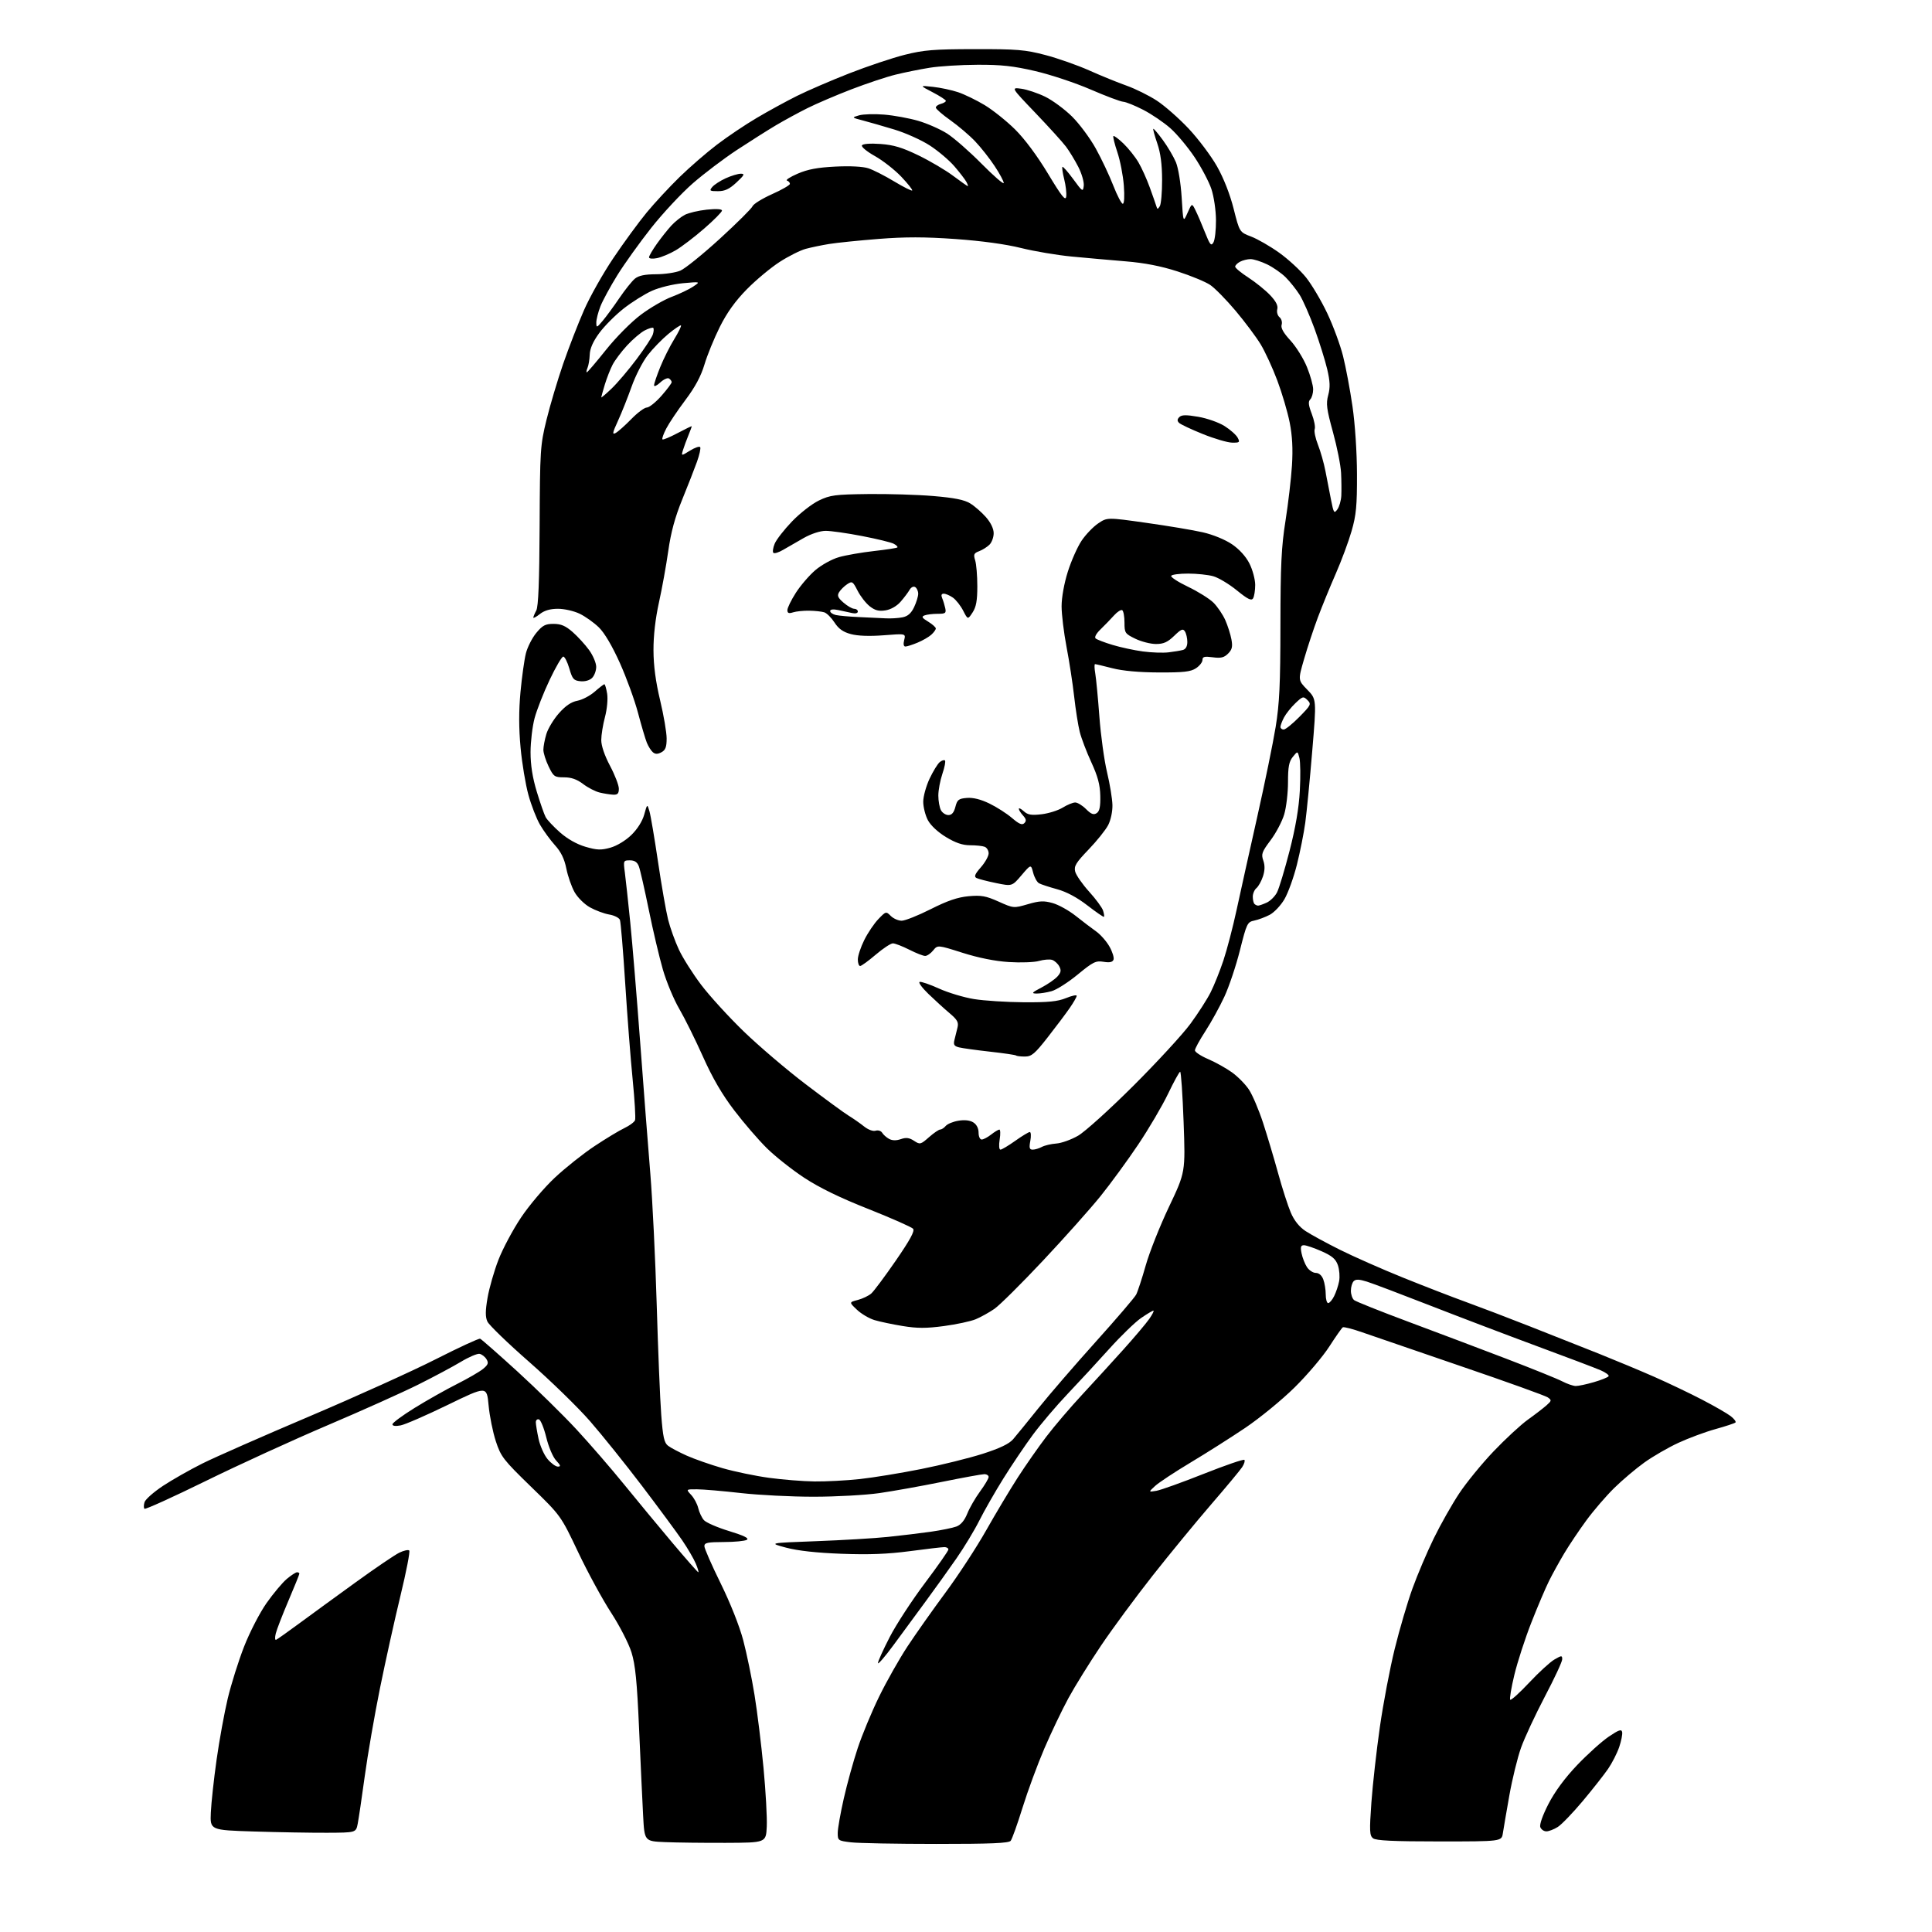 <?xml version="1.0" encoding="UTF-8" standalone="no"?>
<svg 
  version="1.1" 
  xmlns="http://www.w3.org/2000/svg" 
  xmlns:xlink="http://www.w3.org/1999/xlink" 
  xmlns:svg="http://www.w3.org/2000/svg"
  xmlns:rdf="http://www.w3.org/1999/02/22-rdf-syntax-ns#"
  xmlns:cc="http://creativecommons.org/ns#"
  xmlns:dc="http://purl.org/dc/elements/1.1/"
  viewBox="0 0 768 768"
  width="768"
  height="768"
>
<style>svg {background-color: white; }</style>"
<path stroke="none" fill="black" fill-rule="evenodd" d="M288.50,732.56C279.70,732.59 268.83,732.46 264.34,732.27C256.19,731.92 256.19,731.92 255.65,721.71C255.35,716.09 254.63,700.63 254.05,687.35C253.22,668.36 252.57,661.84 251.03,656.85C249.94,653.33 246.30,646.26 242.88,641.00C239.48,635.77 233.60,624.98 229.82,617.00C222.94,602.50 222.94,602.50 211.09,591.00C200.05,580.27 199.11,579.06 197.09,572.89C195.90,569.25 194.61,562.83 194.22,558.60C193.50,550.93 193.50,550.93 178.00,558.46C169.47,562.61 161.04,566.28 159.25,566.62C157.23,567.01 156.00,566.85 156.00,566.19C156.00,565.60 159.98,562.66 164.85,559.65C169.71,556.64 177.25,552.39 181.60,550.20C185.94,548.02 190.62,545.30 192.00,544.18C194.05,542.50 194.30,541.80 193.39,540.31C192.78,539.32 191.55,538.35 190.64,538.18C189.74,538.00 186.41,539.41 183.25,541.32C180.09,543.22 172.44,547.31 166.25,550.40C160.06,553.49 143.86,560.76 130.25,566.55C116.64,572.34 94.82,582.32 81.77,588.73C68.72,595.13 57.77,600.10 57.43,599.76C57.09,599.43 57.11,598.24 57.46,597.12C57.82,596.00 61.12,593.09 64.80,590.65C68.49,588.22 75.55,584.21 80.50,581.74C85.45,579.27 104.57,570.85 123.00,563.03C141.43,555.20 164.03,544.98 173.22,540.31C182.42,535.64 190.36,531.97 190.86,532.16C191.37,532.35 198.02,538.20 205.66,545.16C213.29,552.13 223.84,562.48 229.10,568.16C234.37,573.85 242.91,583.71 248.09,590.09C253.26,596.46 261.92,606.92 267.33,613.34C272.74,619.75 277.35,625.00 277.59,625.00C277.83,625.00 277.38,623.45 276.59,621.55C275.79,619.66 273.37,615.49 271.19,612.30C269.01,609.11 261.82,599.38 255.21,590.67C248.60,581.97 239.28,570.37 234.52,564.91C229.75,559.44 218.88,548.86 210.36,541.39C201.84,533.93 194.37,526.70 193.75,525.34C192.90,523.49 192.92,521.10 193.81,515.89C194.47,512.05 196.41,505.29 198.12,500.85C199.83,496.42 203.87,488.84 207.11,484.00C210.36,479.13 216.39,472.03 220.61,468.09C224.80,464.18 231.89,458.54 236.37,455.58C240.84,452.61 246.17,449.39 248.21,448.43C250.24,447.46 252.15,446.05 252.44,445.30C252.73,444.55 252.30,437.31 251.50,429.21C250.69,421.12 249.35,403.86 248.53,390.86C247.70,377.85 246.76,366.53 246.43,365.68C246.11,364.84 244.18,363.87 242.15,363.53C240.12,363.18 236.68,361.90 234.50,360.68C232.30,359.45 229.58,356.75 228.39,354.62C227.20,352.51 225.73,348.30 225.13,345.27C224.35,341.40 223.01,338.64 220.62,336.01C218.76,333.94 216.08,330.28 214.68,327.87C213.27,325.47 211.19,320.12 210.06,316.00C208.92,311.88 207.51,303.43 206.94,297.24C206.22,289.51 206.21,282.58 206.90,275.09C207.46,269.10 208.43,262.18 209.05,259.72C209.67,257.26 211.52,253.61 213.16,251.62C215.66,248.59 216.78,248.00 220.04,248.00C223.00,248.00 224.81,248.77 227.64,251.25C229.68,253.04 232.62,256.26 234.17,258.40C235.73,260.55 237.00,263.55 237.00,265.08C237.00,266.61 236.27,268.59 235.37,269.48C234.40,270.45 232.53,270.99 230.72,270.80C228.06,270.54 227.53,269.94 226.32,265.75C225.56,263.14 224.47,261.00 223.91,261.00C223.34,261.00 220.90,265.17 218.49,270.26C216.07,275.35 213.38,282.22 212.50,285.51C211.63,288.81 210.91,294.88 210.90,299.00C210.90,304.13 211.68,309.09 213.37,314.68C214.74,319.17 216.32,323.74 216.91,324.82C217.49,325.91 220.07,328.65 222.64,330.92C225.60,333.52 229.33,335.62 232.77,336.62C237.32,337.94 238.93,338.00 242.62,336.97C245.22,336.24 248.66,334.16 250.97,331.92C253.40,329.56 255.35,326.46 256.09,323.80C257.28,319.50 257.28,319.50 258.17,322.50C258.65,324.15 260.18,333.15 261.56,342.50C262.94,351.85 264.75,362.20 265.57,365.50C266.39,368.80 268.33,374.20 269.88,377.50C271.42,380.80 275.41,387.10 278.74,391.50C282.07,395.90 289.67,404.23 295.64,410.01C301.62,415.79 312.70,425.24 320.29,431.01C327.87,436.78 335.55,442.40 337.35,443.50C339.15,444.60 341.90,446.52 343.47,447.77C345.12,449.09 347.05,449.80 348.08,449.47C349.06,449.16 350.22,449.53 350.68,450.29C351.13,451.06 352.37,452.15 353.42,452.73C354.70,453.42 356.28,453.45 358.10,452.82C360.19,452.09 361.45,452.25 363.33,453.48C365.71,455.04 365.95,454.99 369.29,452.05C371.20,450.37 373.21,449.00 373.76,449.00C374.31,449.00 375.29,448.36 375.94,447.58C376.58,446.80 378.84,445.86 380.96,445.51C383.44,445.09 385.54,445.32 386.90,446.17C388.21,446.99 389.00,448.52 389.00,450.24C389.00,451.79 389.55,452.99 390.25,452.98C390.94,452.97 392.62,452.08 394.00,451.00C395.38,449.92 396.84,449.03 397.26,449.02C397.68,449.01 397.74,450.80 397.38,453.00C397.01,455.31 397.15,457.00 397.70,457.00C398.22,457.00 400.86,455.43 403.57,453.50C406.28,451.57 408.88,450.00 409.36,450.00C409.83,450.00 409.93,451.58 409.57,453.50C409.04,456.32 409.22,457.00 410.52,457.00C411.41,457.00 413.04,456.51 414.15,455.92C415.26,455.32 417.85,454.72 419.89,454.57C421.94,454.43 425.84,453.03 428.56,451.46C431.28,449.90 441.19,440.94 450.59,431.56C459.99,422.18 470.17,411.12 473.20,406.99C476.24,402.86 479.85,397.24 481.23,394.49C482.62,391.75 484.91,386.03 486.33,381.78C487.74,377.53 490.10,368.53 491.55,361.78C493.01,355.03 496.68,338.48 499.71,325.00C502.74,311.52 506.06,295.32 507.09,289.00C508.61,279.69 508.97,271.97 508.99,248.50C509.02,224.59 509.37,217.31 511.01,207.00C512.09,200.12 513.25,190.22 513.58,185.00C513.99,178.40 513.71,173.18 512.66,167.90C511.83,163.73 509.62,156.22 507.74,151.23C505.87,146.23 502.88,139.75 501.10,136.82C499.32,133.90 494.84,127.91 491.14,123.51C487.44,119.12 482.90,114.50 481.06,113.26C479.21,112.02 473.38,109.60 468.10,107.90C461.51,105.77 455.05,104.51 447.50,103.89C441.45,103.39 431.77,102.53 426.00,101.98C420.23,101.43 411.17,99.90 405.89,98.59C399.81,97.07 390.23,95.76 379.85,95.02C367.54,94.15 359.87,94.14 349.20,94.98C341.38,95.60 332.57,96.50 329.62,96.98C326.67,97.46 322.48,98.33 320.29,98.92C318.11,99.51 313.44,101.85 309.91,104.13C306.39,106.40 300.52,111.29 296.88,114.99C292.30,119.65 289.00,124.24 286.15,129.93C283.89,134.46 281.14,141.18 280.04,144.88C278.64,149.55 276.33,153.87 272.43,159.05C269.35,163.15 265.94,168.23 264.85,170.35C263.75,172.46 263.07,174.40 263.33,174.66C263.59,174.92 266.32,173.78 269.40,172.14C272.48,170.50 275.00,169.29 275.00,169.45C275.00,169.62 274.38,171.27 273.62,173.13C272.86,174.98 271.91,177.58 271.50,178.90C270.77,181.31 270.77,181.31 274.30,179.12C276.25,177.92 278.07,177.30 278.34,177.75C278.62,178.19 278.05,180.79 277.07,183.53C276.10,186.26 273.46,193.00 271.22,198.50C268.32,205.61 266.71,211.53 265.65,219.00C264.83,224.78 263.16,234.00 261.94,239.50C260.53,245.89 259.74,252.75 259.77,258.50C259.79,264.63 260.64,270.96 262.40,278.34C263.83,284.30 265.00,291.15 265.00,293.55C265.00,296.95 264.54,298.18 262.94,299.03C261.43,299.84 260.51,299.84 259.54,299.04C258.81,298.43 257.72,296.71 257.12,295.22C256.52,293.72 254.95,288.40 253.62,283.38C252.30,278.37 249.05,269.44 246.41,263.55C243.36,256.77 240.29,251.57 238.05,249.39C236.10,247.49 232.67,245.05 230.43,243.97C228.20,242.89 224.32,242.00 221.82,242.00C218.73,242.00 216.42,242.67 214.63,244.07C213.19,245.21 212.00,245.86 212.00,245.51C212.00,245.16 212.53,243.89 213.18,242.68C214.01,241.15 214.41,231.11 214.51,209.00C214.65,178.79 214.76,177.07 217.23,166.94C218.65,161.13 221.64,151.10 223.86,144.65C226.09,138.20 229.82,128.60 232.14,123.31C234.46,118.01 239.71,108.69 243.82,102.59C247.92,96.49 253.88,88.35 257.05,84.50C260.23,80.65 266.13,74.29 270.16,70.36C274.20,66.43 280.86,60.65 284.98,57.52C289.09,54.38 296.21,49.59 300.81,46.88C305.40,44.16 312.61,40.22 316.83,38.12C321.05,36.02 330.40,31.98 337.61,29.16C344.82,26.34 354.72,23.02 359.61,21.79C367.24,19.87 371.19,19.55 387.50,19.53C404.29,19.50 407.55,19.77 415.50,21.86C420.45,23.15 428.32,25.92 433.00,28.01C437.68,30.10 444.35,32.82 447.83,34.05C451.31,35.29 456.71,37.96 459.83,39.99C462.95,42.02 468.65,47.03 472.50,51.12C476.35,55.22 481.42,61.97 483.77,66.12C486.42,70.81 488.93,77.20 490.39,82.98C492.74,92.29 492.74,92.29 497.35,94.04C499.88,95.00 504.90,97.89 508.51,100.47C512.12,103.05 516.93,107.48 519.20,110.33C521.46,113.17 525.24,119.55 527.59,124.50C529.94,129.45 532.76,137.10 533.87,141.50C534.98,145.90 536.67,154.90 537.63,161.50C538.65,168.50 539.40,179.75 539.42,188.50C539.46,201.05 539.11,204.74 537.28,211.09C536.08,215.27 533.24,222.92 530.97,228.09C528.70,233.27 525.50,241.10 523.85,245.50C522.20,249.90 519.75,257.30 518.41,261.94C515.96,270.37 515.96,270.37 519.66,274.16C523.36,277.95 523.36,277.95 521.62,298.73C520.67,310.15 519.43,322.88 518.87,327.00C518.31,331.12 516.81,338.65 515.54,343.72C514.27,348.78 512.04,354.97 510.58,357.46C509.12,359.95 506.48,362.74 504.71,363.66C502.94,364.58 500.20,365.61 498.60,365.94C495.84,366.51 495.58,367.06 492.89,377.76C491.34,383.94 488.55,392.25 486.69,396.24C484.84,400.23 481.45,406.38 479.16,409.91C476.87,413.43 475.00,416.86 475.00,417.53C475.00,418.20 477.36,419.77 480.25,421.00C483.14,422.24 487.39,424.61 489.71,426.27C492.03,427.93 495.07,431.02 496.48,433.14C497.88,435.27 500.39,441.17 502.06,446.25C503.72,451.34 506.43,460.40 508.08,466.40C509.72,472.39 512.00,479.45 513.13,482.08C514.48,485.21 516.48,487.71 518.95,489.35C521.02,490.72 527.16,494.06 532.60,496.78C538.05,499.50 549.34,504.49 557.69,507.86C566.05,511.23 577.29,515.59 582.68,517.54C588.06,519.49 599.45,523.83 607.98,527.19C616.52,530.55 628.90,535.45 635.50,538.08C642.10,540.72 652.07,544.88 657.64,547.33C663.22,549.79 671.77,553.87 676.64,556.41C681.52,558.94 686.62,561.88 687.99,562.94C689.35,564.00 690.20,565.13 689.88,565.46C689.55,565.78 685.99,566.96 681.96,568.08C677.93,569.19 671.30,571.65 667.23,573.53C663.15,575.41 657.05,578.94 653.66,581.37C650.27,583.80 644.87,588.37 641.66,591.52C638.45,594.68 633.47,600.46 630.60,604.38C627.73,608.29 623.77,614.20 621.80,617.50C619.83,620.80 617.10,625.75 615.74,628.50C614.37,631.25 611.21,638.67 608.73,645.00C606.24,651.33 603.21,660.68 601.98,665.79C600.75,670.90 600.01,675.35 600.34,675.67C600.67,676.00 604.05,672.95 607.86,668.89C611.67,664.82 616.18,660.69 617.89,659.69C620.79,658.01 621.00,658.00 621.00,659.60C621.00,660.54 617.90,667.20 614.11,674.40C610.33,681.61 606.07,690.74 604.65,694.71C603.23,698.67 601.14,707.22 599.99,713.71C598.84,720.19 597.68,726.96 597.41,728.75C596.91,732.00 596.91,732.00 572.15,732.00C553.84,732.00 546.97,731.67 545.80,730.75C544.42,729.66 544.34,727.89 545.15,716.50C545.67,709.35 547.18,695.85 548.52,686.50C549.86,677.15 552.51,663.20 554.41,655.50C556.30,647.80 559.47,637.00 561.46,631.50C563.44,626.00 567.27,617.00 569.96,611.50C572.65,606.00 577.18,598.00 580.01,593.72C582.84,589.44 588.99,581.91 593.68,576.98C598.38,572.05 604.53,566.36 607.36,564.33C610.19,562.31 613.51,559.75 614.74,558.66C616.83,556.81 616.86,556.59 615.24,555.47C614.28,554.81 598.88,549.27 581.00,543.17C563.12,537.06 545.36,530.97 541.52,529.62C537.68,528.27 534.20,527.38 533.78,527.63C533.37,527.89 530.95,531.34 528.40,535.30C525.85,539.26 519.66,546.56 514.63,551.52C509.61,556.48 500.77,563.71 495.00,567.60C489.23,571.48 479.41,577.71 473.19,581.43C466.97,585.16 460.67,589.32 459.19,590.68C456.50,593.15 456.50,593.15 459.68,592.62C461.43,592.32 469.88,589.29 478.45,585.89C487.03,582.49 494.32,579.98 494.66,580.32C494.99,580.66 494.60,581.96 493.77,583.22C492.95,584.47 487.37,591.18 481.38,598.11C475.40,605.05 465.00,617.70 458.27,626.23C451.55,634.76 442.29,647.31 437.70,654.12C433.12,660.93 427.28,670.33 424.73,675.02C422.18,679.70 417.87,688.72 415.14,695.07C412.42,701.42 408.52,711.99 406.48,718.56C404.44,725.13 402.32,731.06 401.76,731.75C401.00,732.70 393.83,733.00 372.13,732.99C356.38,732.99 341.14,732.70 338.25,732.35C333.17,731.74 333.00,731.62 333.01,728.61C333.01,726.90 334.10,720.74 335.42,714.92C336.74,709.09 339.23,700.09 340.95,694.92C342.66,689.74 346.48,680.55 349.43,674.50C352.38,668.45 357.47,659.45 360.73,654.50C363.99,649.55 370.79,639.92 375.84,633.09C380.90,626.27 388.18,615.12 392.02,608.33C395.86,601.53 401.53,592.07 404.61,587.29C407.69,582.52 412.79,575.21 415.96,571.06C419.12,566.90 425.49,559.44 430.11,554.47C434.72,549.50 442.13,541.40 446.56,536.47C450.99,531.54 455.64,526.04 456.88,524.25C458.12,522.46 458.85,521.00 458.50,521.00C458.15,521.00 455.94,522.32 453.60,523.93C451.26,525.54 445.57,531.05 440.95,536.18C436.34,541.31 428.90,549.36 424.42,554.07C419.94,558.78 413.73,566.09 410.61,570.30C407.49,574.52 402.21,582.35 398.88,587.69C395.54,593.04 391.23,600.59 389.29,604.46C387.35,608.33 383.26,615.10 380.20,619.50C377.15,623.90 371.66,631.55 368.02,636.50C364.38,641.45 358.61,649.29 355.20,653.93C351.79,658.57 349.00,661.79 349.00,661.09C349.00,660.39 351.11,655.73 353.69,650.73C356.27,645.73 362.57,636.08 367.69,629.27C372.81,622.46 377.00,616.47 377.00,615.95C377.00,615.43 376.29,615.00 375.42,615.00C374.55,615.00 368.36,615.72 361.67,616.61C352.82,617.78 345.40,618.06 334.50,617.65C324.64,617.28 317.10,616.45 312.50,615.22C305.50,613.35 305.50,613.35 324.50,612.64C334.95,612.25 347.77,611.49 353.00,610.94C358.23,610.40 365.88,609.47 370.00,608.89C374.12,608.30 378.71,607.37 380.18,606.82C381.95,606.16 383.41,604.42 384.51,601.68C385.42,599.40 387.71,595.44 389.58,592.89C391.46,590.33 393.00,587.73 393.00,587.12C393.00,586.50 392.21,586.00 391.25,586.01C390.29,586.01 382.75,587.39 374.50,589.06C366.25,590.74 355.00,592.75 349.50,593.54C344.00,594.32 332.30,594.97 323.50,594.97C314.70,594.98 301.65,594.32 294.50,593.51C287.35,592.70 279.51,592.03 277.08,592.02C272.65,592.00 272.65,592.00 274.75,594.25C275.91,595.49 277.17,597.85 277.56,599.50C277.95,601.15 278.96,603.30 279.81,604.27C280.65,605.24 285.16,607.20 289.82,608.62C295.72,610.43 297.86,611.47 296.89,612.09C296.13,612.57 292.01,612.98 287.75,612.98C281.25,613.00 280.00,613.26 280.00,614.63C280.00,615.53 282.91,622.17 286.46,629.38C290.29,637.16 293.95,646.37 295.44,652.00C296.82,657.23 298.85,667.03 299.94,673.80C301.04,680.56 302.65,693.66 303.52,702.89C304.39,712.13 304.97,722.57 304.80,726.09C304.50,732.50 304.50,732.50 288.50,732.56zM130.00,728.55C123.67,728.58 110.62,728.35 101.00,728.05C83.50,727.50 83.50,727.50 83.81,720.50C83.98,716.65 85.01,707.20 86.10,699.50C87.18,691.80 89.18,680.86 90.53,675.18C91.89,669.51 94.81,660.22 97.03,654.54C99.25,648.85 103.25,641.10 105.94,637.27C108.63,633.45 112.25,629.13 113.99,627.66C115.73,626.20 117.57,625.00 118.08,625.00C118.58,625.00 119.00,625.25 119.00,625.56C119.00,625.87 117.05,630.71 114.66,636.31C112.27,641.92 110.00,647.78 109.62,649.35C109.23,650.91 109.29,652.04 109.75,651.85C110.21,651.66 114.39,648.70 119.04,645.27C123.69,641.84 133.80,634.48 141.50,628.91C149.20,623.34 156.96,618.07 158.74,617.21C160.52,616.35 162.29,615.96 162.68,616.35C163.07,616.74 161.50,624.80 159.20,634.28C156.90,643.75 153.24,660.29 151.06,671.03C148.89,681.77 146.16,697.52 145.00,706.03C143.84,714.54 142.57,723.08 142.19,725.00C141.50,728.50 141.50,728.50 130.00,728.55zM614.72,727.99C613.74,728.00 612.65,727.25 612.30,726.33C611.91,725.32 613.21,721.63 615.55,717.08C618.09,712.16 622.08,706.75 626.97,701.62C631.11,697.28 636.75,692.21 639.50,690.35C643.49,687.65 644.57,687.28 644.83,688.52C645.01,689.38 644.48,692.07 643.65,694.50C642.82,696.94 640.82,700.86 639.20,703.21C637.57,705.57 633.04,711.33 629.12,716.00C625.20,720.67 620.76,725.29 619.25,726.24C617.74,727.20 615.70,727.99 614.72,727.99zM323.79,588.90C328.35,588.95 336.45,588.53 341.79,587.95C347.13,587.37 358.11,585.58 366.19,583.96C374.27,582.35 385.28,579.62 390.67,577.90C397.46,575.72 401.14,573.96 402.72,572.13C403.97,570.68 408.49,565.14 412.75,559.82C417.01,554.50 427.25,542.64 435.50,533.46C443.75,524.29 451.01,515.82 451.63,514.64C452.25,513.46 453.97,508.23 455.45,503.00C456.93,497.77 461.09,487.30 464.69,479.73C471.23,465.96 471.23,465.96 470.50,445.98C470.10,434.99 469.48,426.01 469.13,426.03C468.79,426.05 466.62,429.99 464.33,434.78C462.03,439.58 456.70,448.65 452.48,454.94C448.26,461.24 441.52,470.46 437.51,475.44C433.50,480.42 423.21,491.97 414.64,501.09C406.07,510.22 397.36,518.86 395.28,520.30C393.20,521.73 389.86,523.59 387.86,524.42C385.86,525.25 380.17,526.47 375.22,527.13C368.21,528.07 364.60,528.06 358.86,527.12C354.81,526.46 349.77,525.40 347.66,524.77C345.54,524.14 342.39,522.29 340.66,520.65C337.50,517.66 337.50,517.66 341.00,516.75C342.93,516.24 345.34,515.08 346.37,514.16C347.39,513.25 351.78,507.37 356.11,501.09C361.77,492.87 363.70,489.34 362.97,488.46C362.41,487.79 354.42,484.26 345.23,480.61C333.87,476.12 325.67,472.12 319.69,468.18C314.84,464.99 308.16,459.71 304.85,456.44C301.53,453.17 295.68,446.39 291.85,441.36C287.01,435.01 283.21,428.48 279.42,419.99C276.41,413.27 272.18,404.73 270.01,401.02C267.84,397.31 264.91,390.28 263.50,385.40C262.09,380.52 259.56,369.84 257.90,361.65C256.23,353.47 254.46,345.70 253.96,344.39C253.32,342.70 252.27,342.00 250.40,342.00C247.80,342.00 247.76,342.11 248.39,346.85C248.74,349.52 249.70,358.40 250.53,366.60C251.36,374.79 253.14,396.40 254.50,414.61C255.85,432.82 257.66,456.22 258.52,466.61C259.37,477.00 260.51,500.35 261.05,518.50C261.58,536.65 262.39,556.40 262.85,562.40C263.53,571.34 264.02,573.55 265.59,574.73C266.64,575.53 269.97,577.28 272.99,578.64C276.01,579.99 282.41,582.23 287.22,583.62C292.02,585.00 300.35,586.73 305.73,587.46C311.10,588.19 319.23,588.84 323.79,588.90zM221.76,583.00C223.02,583.00 222.88,582.50 221.08,580.59C219.80,579.23 218.09,575.22 217.16,571.41C216.25,567.69 214.94,564.47 214.25,564.24C213.56,564.02 213.00,564.52 213.00,565.37C213.00,566.21 213.49,569.19 214.09,571.98C214.69,574.77 216.30,578.40 217.68,580.03C219.05,581.66 220.89,583.00 221.76,583.00zM626.35,550.96C627.36,550.98 630.62,550.30 633.58,549.43C636.54,548.57 639.18,547.51 639.45,547.07C639.72,546.64 638.27,545.56 636.22,544.68C634.18,543.80 622.83,539.50 611.00,535.13C599.17,530.75 580.05,523.48 568.50,518.97C556.95,514.46 545.64,510.18 543.37,509.47C540.32,508.51 538.94,508.46 538.12,509.28C537.50,509.90 537.00,511.60 537.00,513.08C537.00,514.55 537.57,516.22 538.26,516.80C538.95,517.37 548.74,521.28 560.01,525.48C571.28,529.68 588.83,536.31 599.00,540.20C609.17,544.10 619.08,548.10 621.00,549.10C622.92,550.10 625.33,550.93 626.35,550.96zM527.97,518.00C528.51,518.00 529.57,516.76 530.33,515.25C531.09,513.74 531.99,511.06 532.32,509.30C532.66,507.54 532.43,504.67 531.83,502.93C530.97,500.47 529.52,499.24 525.33,497.38C522.37,496.07 519.22,495.00 518.35,495.00C517.08,495.00 516.88,495.67 517.39,498.20C517.74,499.96 518.71,502.43 519.54,503.70C520.37,504.96 521.95,506.00 523.05,506.00C524.28,506.00 525.43,506.99 526.02,508.57C526.56,509.98 527.00,512.68 527.00,514.57C527.00,516.45 527.44,518.00 527.97,518.00zM407.42,419.99C405.72,420.00 404.15,419.81 403.92,419.58C403.69,419.35 399.04,418.67 393.58,418.06C388.13,417.45 382.57,416.68 381.24,416.35C379.28,415.85 378.93,415.28 379.41,413.37C379.73,412.07 380.28,409.86 380.62,408.47C381.13,406.39 380.57,405.37 377.43,402.72C375.33,400.95 371.56,397.52 369.06,395.10C366.55,392.68 364.98,390.53 365.56,390.33C366.15,390.12 369.61,391.31 373.25,392.96C376.89,394.61 383.16,396.50 387.19,397.15C391.21,397.80 400.12,398.37 407.00,398.42C416.73,398.48 420.44,398.11 423.75,396.76C426.09,395.80 428.00,395.39 428.00,395.86C428.00,396.32 426.76,398.49 425.25,400.67C423.74,402.86 419.80,408.10 416.50,412.32C411.34,418.92 410.07,419.99 407.42,419.99zM412.00,394.95C409.88,394.91 410.18,394.55 414.00,392.56C416.48,391.27 419.32,389.30 420.33,388.19C421.77,386.59 421.93,385.74 421.08,384.15C420.49,383.04 419.20,381.88 418.23,381.57C417.25,381.26 414.91,381.45 413.02,381.99C411.13,382.54 405.74,382.73 401.04,382.43C395.54,382.08 388.99,380.77 382.62,378.75C372.73,375.61 372.73,375.61 370.95,377.81C369.98,379.01 368.54,380.00 367.76,380.00C366.98,380.00 364.13,378.88 361.42,377.50C358.71,376.13 355.80,375.01 354.94,375.00C354.08,375.00 351.01,377.02 348.11,379.50C345.21,381.98 342.42,384.00 341.92,384.00C341.41,384.00 341.00,382.83 341.00,381.40C341.00,379.96 342.16,376.48 343.57,373.65C344.98,370.82 347.50,367.08 349.17,365.35C352.15,362.25 352.23,362.23 354.10,364.10C355.14,365.14 357.09,366.00 358.43,366.00C359.77,366.00 364.97,363.93 369.98,361.40C376.67,358.03 380.69,356.66 385.05,356.26C390.06,355.81 391.92,356.14 396.96,358.40C402.89,361.06 402.95,361.07 408.57,359.44C413.24,358.08 414.93,358.00 418.45,358.99C420.79,359.64 424.90,361.93 427.60,364.07C430.29,366.21 433.94,368.98 435.70,370.23C437.47,371.48 439.87,374.21 441.04,376.30C442.22,378.38 442.94,380.72 442.64,381.49C442.26,382.48 441.09,382.73 438.66,382.33C435.59,381.83 434.49,382.38 428.40,387.40C424.65,390.49 419.99,393.46 418.04,394.00C416.09,394.55 413.38,394.97 412.00,394.95zM438.84,364.45C438.65,364.61 435.67,362.56 432.22,359.89C428.14,356.74 423.93,354.49 420.22,353.48C417.07,352.62 413.84,351.56 413.04,351.12C412.24,350.69 411.19,348.80 410.70,346.93C409.82,343.52 409.82,343.52 406.06,347.93C402.30,352.34 402.30,352.34 395.90,351.02C392.38,350.30 388.89,349.39 388.15,349.01C387.12,348.47 387.54,347.46 389.90,344.77C391.60,342.83 393.00,340.33 393.00,339.22C393.00,338.12 392.29,336.94 391.42,336.61C390.55,336.27 387.94,336.00 385.62,336.00C382.64,336.00 379.85,335.05 376.05,332.75C372.82,330.80 369.95,328.11 368.84,326.02C367.83,324.10 367.00,320.81 367.00,318.70C367.00,316.60 368.14,312.48 369.52,309.54C370.91,306.61 372.72,303.64 373.55,302.96C374.37,302.28 375.31,301.98 375.64,302.30C375.96,302.63 375.50,305.02 374.61,307.62C373.73,310.23 373.00,314.11 373.00,316.24C373.00,318.38 373.47,321.00 374.04,322.07C374.60,323.13 375.94,324.00 377.01,324.00C378.35,324.00 379.20,323.01 379.78,320.75C380.51,317.90 381.08,317.46 384.33,317.19C386.78,316.98 389.84,317.74 393.28,319.40C396.15,320.79 400.19,323.37 402.26,325.15C405.12,327.60 406.31,328.09 407.19,327.21C408.07,326.33 407.95,325.60 406.68,324.19C405.75,323.18 405.00,321.97 405.00,321.52C405.00,321.06 405.89,321.50 406.98,322.49C408.57,323.92 409.99,324.16 414.05,323.68C416.85,323.35 420.62,322.16 422.44,321.04C424.25,319.92 426.49,319.00 427.41,319.00C428.34,319.00 430.28,320.18 431.72,321.63C433.73,323.64 434.73,324.02 435.93,323.25C437.09,322.50 437.47,320.71 437.38,316.37C437.29,311.96 436.40,308.63 433.81,303.00C431.91,298.88 429.84,293.44 429.21,290.92C428.58,288.41 427.58,282.11 427.00,276.92C426.42,271.74 425.06,262.86 423.97,257.20C422.89,251.53 422.00,244.24 422.00,241.00C422.00,237.50 423.01,231.91 424.48,227.25C425.84,222.94 428.30,217.40 429.94,214.95C431.58,212.50 434.55,209.41 436.53,208.07C440.14,205.64 440.14,205.64 455.69,207.84C464.23,209.04 474.33,210.73 478.12,211.60C482.15,212.51 486.97,214.49 489.70,216.33C492.65,218.33 495.23,221.17 496.67,224.00C497.92,226.47 498.95,230.30 498.96,232.50C498.96,234.70 498.58,237.11 498.11,237.86C497.44,238.92 495.99,238.20 491.65,234.67C488.57,232.16 484.36,229.64 482.28,229.06C480.20,228.48 475.71,228.01 472.31,228.01C468.90,228.00 465.87,228.40 465.57,228.89C465.26,229.38 468.27,231.34 472.26,233.25C476.24,235.15 480.80,238.01 482.40,239.60C483.99,241.20 486.09,244.30 487.07,246.50C488.04,248.70 489.14,252.15 489.51,254.16C490.05,257.07 489.78,258.22 488.18,259.82C486.59,261.41 485.32,261.72 482.08,261.28C478.77,260.84 478.00,261.04 478.00,262.35C478.00,263.23 476.83,264.72 475.40,265.65C473.31,267.03 470.47,267.35 460.65,267.31C452.80,267.28 446.26,266.69 442.17,265.63C438.69,264.73 435.59,264.00 435.29,264.00C434.99,264.00 435.03,265.69 435.39,267.75C435.74,269.81 436.48,277.56 437.03,284.98C437.58,292.39 438.95,302.29 440.07,306.98C441.19,311.66 442.15,317.52 442.21,320.00C442.27,322.59 441.55,325.98 440.51,328.00C439.51,329.92 436.01,334.29 432.73,337.70C427.69,342.95 426.86,344.31 427.40,346.47C427.76,347.88 430.24,351.45 432.92,354.42C435.61,357.38 438.11,360.78 438.49,361.98C438.87,363.17 439.03,364.29 438.84,364.45zM500.12,360.00C500.55,360.00 502.09,359.46 503.53,358.81C504.97,358.15 506.81,356.33 507.62,354.76C508.44,353.19 510.69,345.74 512.63,338.20C515.01,328.95 516.33,321.20 516.70,314.33C517.01,308.73 516.93,302.88 516.54,301.33C515.83,298.50 515.83,298.50 513.92,300.86C512.40,302.73 512.00,304.82 512.00,310.93C512.00,315.17 511.32,320.93 510.49,323.74C509.65,326.54 507.22,331.17 505.07,334.02C501.62,338.62 501.29,339.53 502.18,342.08C502.87,344.06 502.82,346.00 502.04,348.39C501.41,350.29 500.25,352.38 499.45,353.04C498.65,353.70 498.00,355.24 498.00,356.46C498.00,357.67 498.30,358.97 498.67,359.33C499.03,359.70 499.69,360.00 500.12,360.00zM243.75,315.90C242.51,315.84 240.10,315.46 238.39,315.05C236.67,314.64 233.70,313.11 231.79,311.65C229.34,309.79 227.10,309.00 224.24,309.00C220.44,309.00 220.04,308.72 218.09,304.68C216.94,302.31 216.00,299.33 216.00,298.05C216.00,296.78 216.53,293.97 217.18,291.81C217.82,289.65 220.07,285.93 222.16,283.56C224.79,280.57 227.07,279.02 229.51,278.56C231.45,278.20 234.56,276.57 236.40,274.95C238.25,273.33 239.98,272.00 240.25,272.00C240.52,272.00 241.01,273.69 241.35,275.76C241.69,277.89 241.31,281.90 240.49,285.01C239.68,288.03 239.02,292.15 239.01,294.17C239.00,296.45 240.32,300.32 242.50,304.43C244.43,308.06 246.00,312.15 246.00,313.51C246.00,315.46 245.51,315.98 243.75,315.90zM510.29,290.00C511.00,290.00 513.79,287.75 516.50,285.00C521.14,280.29 521.33,279.90 519.73,278.30C518.13,276.70 517.84,276.77 514.92,279.55C513.22,281.17 511.19,283.72 510.41,285.20C509.63,286.69 509.00,288.37 509.00,288.95C509.00,289.53 509.58,290.00 510.29,290.00zM464.50,259.32C466.70,259.06 469.29,258.63 470.25,258.36C471.36,258.04 471.99,256.89 471.98,255.18C471.98,253.71 471.55,251.83 471.03,251.01C470.25,249.77 469.53,250.07 466.75,252.76C464.14,255.28 462.55,256.00 459.52,256.00C457.38,256.00 453.69,255.06 451.32,253.91C447.21,251.92 447.00,251.61 447.00,247.47C447.00,245.08 446.60,242.87 446.10,242.56C445.61,242.26 444.14,243.19 442.85,244.63C441.56,246.07 439.17,248.54 437.54,250.12C435.75,251.84 434.96,253.31 435.54,253.80C436.07,254.26 439.11,255.42 442.30,256.38C445.48,257.34 450.88,258.50 454.30,258.96C457.71,259.42 462.30,259.58 464.50,259.32zM359.92,257.00C359.20,257.00 359.02,256.06 359.43,254.42C360.08,251.84 360.08,251.84 351.29,252.53C345.64,252.97 340.97,252.80 338.23,252.06C335.13,251.23 333.35,249.96 331.73,247.46C330.50,245.56 328.68,243.74 327.67,243.41C326.67,243.09 323.97,242.79 321.67,242.76C319.38,242.72 316.49,243.02 315.25,243.42C313.55,243.96 313.00,243.74 313.00,242.52C313.00,241.63 314.51,238.54 316.36,235.65C318.21,232.76 321.69,228.71 324.09,226.66C326.51,224.59 330.68,222.28 333.47,221.48C336.24,220.69 342.50,219.60 347.39,219.05C352.28,218.50 356.48,217.86 356.72,217.61C356.97,217.36 356.33,216.71 355.29,216.16C354.26,215.60 348.57,214.22 342.66,213.08C336.74,211.93 330.23,211.01 328.20,211.02C326.02,211.03 322.45,212.19 319.50,213.86C316.75,215.41 313.07,217.53 311.31,218.57C309.56,219.61 307.81,220.15 307.43,219.76C307.05,219.38 307.28,217.74 307.95,216.13C308.61,214.52 311.71,210.54 314.83,207.29C317.95,204.04 322.75,200.30 325.50,198.97C330.00,196.80 331.94,196.55 345.00,196.39C352.98,196.29 364.68,196.65 371.00,197.18C379.40,197.89 383.36,198.68 385.68,200.12C387.43,201.19 390.24,203.65 391.93,205.57C393.84,207.75 395.00,210.16 395.00,211.96C395.00,213.55 394.26,215.60 393.34,216.51C392.43,217.42 390.59,218.59 389.24,219.10C387.12,219.90 386.91,220.40 387.65,222.77C388.12,224.27 388.50,228.90 388.50,233.05C388.50,238.76 388.04,241.29 386.61,243.47C384.72,246.35 384.72,246.35 382.87,242.74C381.85,240.75 380.01,238.42 378.79,237.56C377.56,236.70 375.93,236.00 375.17,236.00C374.24,236.00 374.03,236.57 374.52,237.75C374.93,238.71 375.48,240.51 375.75,241.75C376.18,243.75 375.84,244.00 372.70,244.00C370.75,244.00 368.43,244.28 367.53,244.63C366.20,245.14 366.48,245.61 368.95,247.11C370.63,248.13 372.00,249.36 372.00,249.83C372.00,250.30 371.20,251.42 370.21,252.31C369.23,253.20 366.77,254.62 364.75,255.46C362.72,256.31 360.55,257.00 359.92,257.00zM352.12,245.80C354.12,245.91 357.09,245.73 358.74,245.40C360.86,244.98 362.20,243.81 363.36,241.37C364.26,239.48 365.00,237.07 365.00,236.03C365.00,234.98 364.47,233.79 363.81,233.38C363.12,232.96 362.18,233.42 361.56,234.49C360.98,235.50 359.38,237.62 358.00,239.20C356.48,240.94 354.13,242.29 352.00,242.63C349.34,243.05 347.83,242.66 345.72,241.00C344.19,239.79 342.03,237.02 340.91,234.82C339.00,231.08 338.75,230.92 336.74,232.25C335.57,233.03 334.14,234.45 333.56,235.40C332.71,236.78 333.06,237.61 335.31,239.56C336.85,240.90 338.76,242.00 339.56,242.00C340.35,242.00 341.00,242.50 341.00,243.11C341.00,243.74 340.04,244.00 338.75,243.70C337.51,243.41 335.04,242.88 333.25,242.51C331.21,242.09 330.00,242.23 330.00,242.90C330.00,243.48 331.01,244.19 332.25,244.48C333.49,244.76 337.65,245.13 341.50,245.30C345.35,245.47 350.13,245.70 352.12,245.80zM531.61,202.51C532.38,201.47 533.08,199.02 533.19,197.06C533.29,195.10 533.25,191.03 533.10,188.00C532.95,184.97 531.50,177.67 529.87,171.77C527.33,162.56 527.07,160.47 527.99,157.05C528.81,153.99 528.72,151.61 527.59,146.78C526.78,143.33 524.53,136.12 522.59,130.77C520.64,125.42 517.96,119.31 516.62,117.19C515.29,115.08 512.81,111.97 511.12,110.28C509.43,108.58 506.09,106.26 503.71,105.10C501.32,103.95 498.36,103.00 497.12,103.00C495.88,103.00 494.00,103.47 492.93,104.04C491.87,104.60 491.00,105.49 491.00,106.00C491.00,106.52 493.36,108.47 496.25,110.34C499.14,112.22 503.02,115.35 504.88,117.31C507.22,119.77 508.10,121.50 507.74,122.90C507.44,124.02 507.84,125.45 508.63,126.10C509.41,126.75 509.79,128.10 509.47,129.10C509.07,130.35 510.18,132.33 512.97,135.35C515.21,137.79 518.16,142.52 519.52,145.87C520.89,149.22 522.00,153.23 522.00,154.78C522.00,156.33 521.48,158.12 520.85,158.75C519.97,159.63 520.12,161.03 521.44,164.49C522.40,167.00 522.93,169.73 522.62,170.55C522.30,171.37 522.88,174.17 523.90,176.77C524.93,179.37 526.27,184.09 526.88,187.25C527.50,190.41 528.50,195.57 529.11,198.71C530.13,203.92 530.35,204.25 531.61,202.51zM489.79,175.96C487.98,175.93 482.74,174.40 478.14,172.54C473.54,170.69 469.28,168.68 468.69,168.09C467.90,167.30 467.94,166.66 468.80,165.80C469.72,164.88 471.52,164.85 476.33,165.68C479.82,166.28 484.52,167.93 486.79,169.37C489.06,170.80 491.40,172.88 491.99,173.99C492.97,175.82 492.77,176.00 489.79,175.96zM244.75,172.11C245.71,171.59 248.51,169.09 250.96,166.58C253.41,164.06 256.18,162.00 257.12,162.00C258.06,162.00 260.67,159.91 262.92,157.36C265.16,154.81 267.00,152.36 267.00,151.92C267.00,151.48 266.52,150.82 265.93,150.45C265.34,150.09 263.76,150.82 262.43,152.07C261.09,153.32 260.00,153.81 260.00,153.15C260.00,152.50 261.11,149.24 262.46,145.90C263.81,142.57 266.31,137.58 268.02,134.82C269.72,132.05 270.93,129.59 270.70,129.36C270.47,129.14 268.22,130.65 265.70,132.73C263.18,134.81 259.48,138.62 257.49,141.18C255.49,143.75 252.60,149.37 251.08,153.67C249.55,157.98 247.11,164.10 245.65,167.29C243.44,172.09 243.29,172.91 244.75,172.11zM243.13,154.45C245.40,152.28 249.87,147.02 253.06,142.76C256.25,138.50 259.16,134.08 259.52,132.93C259.89,131.79 259.96,130.63 259.68,130.35C259.41,130.08 257.88,130.53 256.29,131.35C254.70,132.17 251.55,134.85 249.28,137.31C247.02,139.76 244.42,143.22 243.51,144.99C242.59,146.76 241.21,150.30 240.43,152.85C239.66,155.41 239.02,157.70 239.01,157.95C239.00,158.20 240.86,156.63 243.13,154.45zM233.27,148.00C233.54,148.00 236.97,143.98 240.89,139.07C244.92,134.03 250.94,127.96 254.75,125.11C258.45,122.33 263.98,119.13 267.03,117.99C270.09,116.84 273.92,115.02 275.54,113.93C278.50,111.95 278.50,111.95 271.50,112.58C267.60,112.94 262.16,114.26 259.22,115.57C256.31,116.86 251.22,120.05 247.91,122.65C244.60,125.25 240.24,129.63 238.22,132.38C235.75,135.74 234.51,138.55 234.43,140.94C234.36,142.90 233.96,145.29 233.54,146.25C233.13,147.21 233.00,148.00 233.27,148.00zM239.60,127.50C240.99,125.85 243.96,121.80 246.20,118.50C248.44,115.20 251.23,111.72 252.39,110.77C253.88,109.55 256.34,109.04 260.78,109.02C264.24,109.01 268.58,108.37 270.43,107.59C272.28,106.82 279.35,101.11 286.15,94.90C292.94,88.69 298.79,82.87 299.15,81.98C299.51,81.09 303.00,78.93 306.90,77.18C310.81,75.44 314.00,73.59 314.00,73.09C314.00,72.58 313.48,71.99 312.83,71.78C312.19,71.56 314.10,70.33 317.08,69.04C321.08,67.31 325.02,66.57 332.10,66.22C338.01,65.93 343.06,66.19 345.22,66.91C347.16,67.55 351.76,69.89 355.45,72.12C359.15,74.34 362.37,75.97 362.61,75.72C362.85,75.48 360.90,73.02 358.28,70.25C355.65,67.49 350.91,63.78 347.75,62.02C344.59,60.25 342.29,58.35 342.64,57.78C343.02,57.16 345.94,56.94 350.02,57.23C355.24,57.61 358.66,58.64 365.13,61.78C369.74,64.02 375.94,67.68 378.93,69.93C381.92,72.17 384.52,74.00 384.72,74.00C384.91,74.00 384.64,73.21 384.12,72.25C383.59,71.29 381.46,68.51 379.37,66.09C377.28,63.66 372.87,59.94 369.58,57.81C366.29,55.68 359.97,52.84 355.55,51.50C351.12,50.16 345.48,48.54 343.00,47.89C338.50,46.72 338.50,46.72 341.50,45.85C343.15,45.37 347.65,45.24 351.50,45.56C355.35,45.88 361.43,46.99 365.00,48.03C368.57,49.07 373.73,51.34 376.46,53.07C379.19,54.81 385.38,60.22 390.21,65.11C395.05,69.99 399.00,73.42 399.00,72.73C399.00,72.04 397.37,69.00 395.37,65.99C393.38,62.97 389.89,58.55 387.62,56.17C385.35,53.78 380.91,50.01 377.75,47.77C374.59,45.54 372.00,43.28 372.00,42.76C372.00,42.24 372.90,41.58 374.00,41.29C375.10,41.00 376.00,40.46 376.00,40.09C376.00,39.72 373.64,38.18 370.75,36.68C365.50,33.94 365.50,33.94 370.86,34.52C373.81,34.84 378.31,35.80 380.86,36.65C383.41,37.51 388.16,39.82 391.42,41.78C394.68,43.75 400.11,48.09 403.49,51.43C407.29,55.18 412.28,61.89 416.57,69.00C422.09,78.16 423.57,80.02 423.84,78.12C424.02,76.81 423.66,73.72 423.04,71.25C422.42,68.78 422.10,66.57 422.33,66.34C422.56,66.10 424.49,68.30 426.63,71.21C430.32,76.26 430.51,76.38 430.81,73.83C430.98,72.36 430.00,68.99 428.64,66.33C427.27,63.67 425.08,60.06 423.76,58.31C422.45,56.55 416.98,50.53 411.62,44.92C401.86,34.72 401.86,34.72 405.99,35.27C408.27,35.58 412.54,37.01 415.49,38.45C418.44,39.90 423.25,43.45 426.18,46.35C429.11,49.26 433.35,54.98 435.61,59.07C437.87,63.15 440.99,69.76 442.54,73.75C444.10,77.74 445.80,81.00 446.33,81.00C446.90,81.00 447.07,78.08 446.74,73.75C446.44,69.76 445.28,63.80 444.17,60.51C443.06,57.21 442.35,54.32 442.59,54.08C442.83,53.84 444.64,55.18 446.60,57.07C448.56,58.96 451.23,62.30 452.53,64.50C453.83,66.70 455.86,71.20 457.05,74.50C458.25,77.80 459.42,81.16 459.67,81.97C460.05,83.27 460.22,83.27 461.04,81.97C461.55,81.16 461.96,76.45 461.95,71.50C461.94,65.30 461.34,60.79 460.04,57.01C459.00,53.99 458.28,51.38 458.45,51.21C458.62,51.04 460.34,53.06 462.27,55.70C464.20,58.34 466.53,62.30 467.45,64.50C468.39,66.77 469.38,72.82 469.73,78.50C470.34,88.50 470.34,88.50 472.07,84.60C473.80,80.70 473.80,80.70 475.23,83.60C476.03,85.20 477.72,89.13 478.99,92.35C480.99,97.39 481.46,97.94 482.37,96.35C482.95,95.33 483.40,91.35 483.37,87.50C483.35,83.61 482.54,78.14 481.56,75.18C480.59,72.25 477.57,66.54 474.86,62.48C472.14,58.42 467.80,53.23 465.21,50.95C462.62,48.66 457.80,45.39 454.50,43.68C451.20,41.98 447.60,40.52 446.50,40.45C445.40,40.38 439.55,38.18 433.50,35.56C427.45,32.94 417.55,29.65 411.50,28.25C402.82,26.23 397.97,25.70 388.50,25.75C381.90,25.77 373.35,26.31 369.50,26.94C365.65,27.56 359.57,28.79 356.00,29.67C352.43,30.54 344.53,33.18 338.45,35.51C332.37,37.85 324.50,41.22 320.95,43.00C317.40,44.77 311.80,47.82 308.50,49.77C305.20,51.73 298.23,56.14 293.00,59.57C287.77,63.01 279.85,69.01 275.38,72.90C270.92,76.79 263.49,84.74 258.88,90.58C254.27,96.42 248.22,104.86 245.43,109.35C242.65,113.83 239.61,119.42 238.68,121.77C237.76,124.12 237.02,127.04 237.04,128.27C237.07,130.38 237.21,130.34 239.60,127.50zM261.18,102.61C259.35,102.98 258.00,102.84 258.00,102.28C258.00,101.74 259.41,99.32 261.13,96.90C262.85,94.48 265.44,91.22 266.88,89.66C268.32,88.10 270.73,86.18 272.22,85.40C273.72,84.62 277.66,83.69 280.97,83.34C284.73,82.95 287.00,83.09 287.00,83.71C287.00,84.26 283.82,87.47 279.93,90.85C276.04,94.23 270.95,98.12 268.61,99.49C266.28,100.86 262.93,102.26 261.18,102.61zM285.39,76.00C282.12,76.00 281.89,75.83 283.13,74.34C283.88,73.43 286.30,71.86 288.50,70.86C290.70,69.86 293.40,69.05 294.50,69.05C296.17,69.05 295.88,69.63 292.76,72.53C289.92,75.17 288.16,76.00 285.39,76.00z" />

</svg>